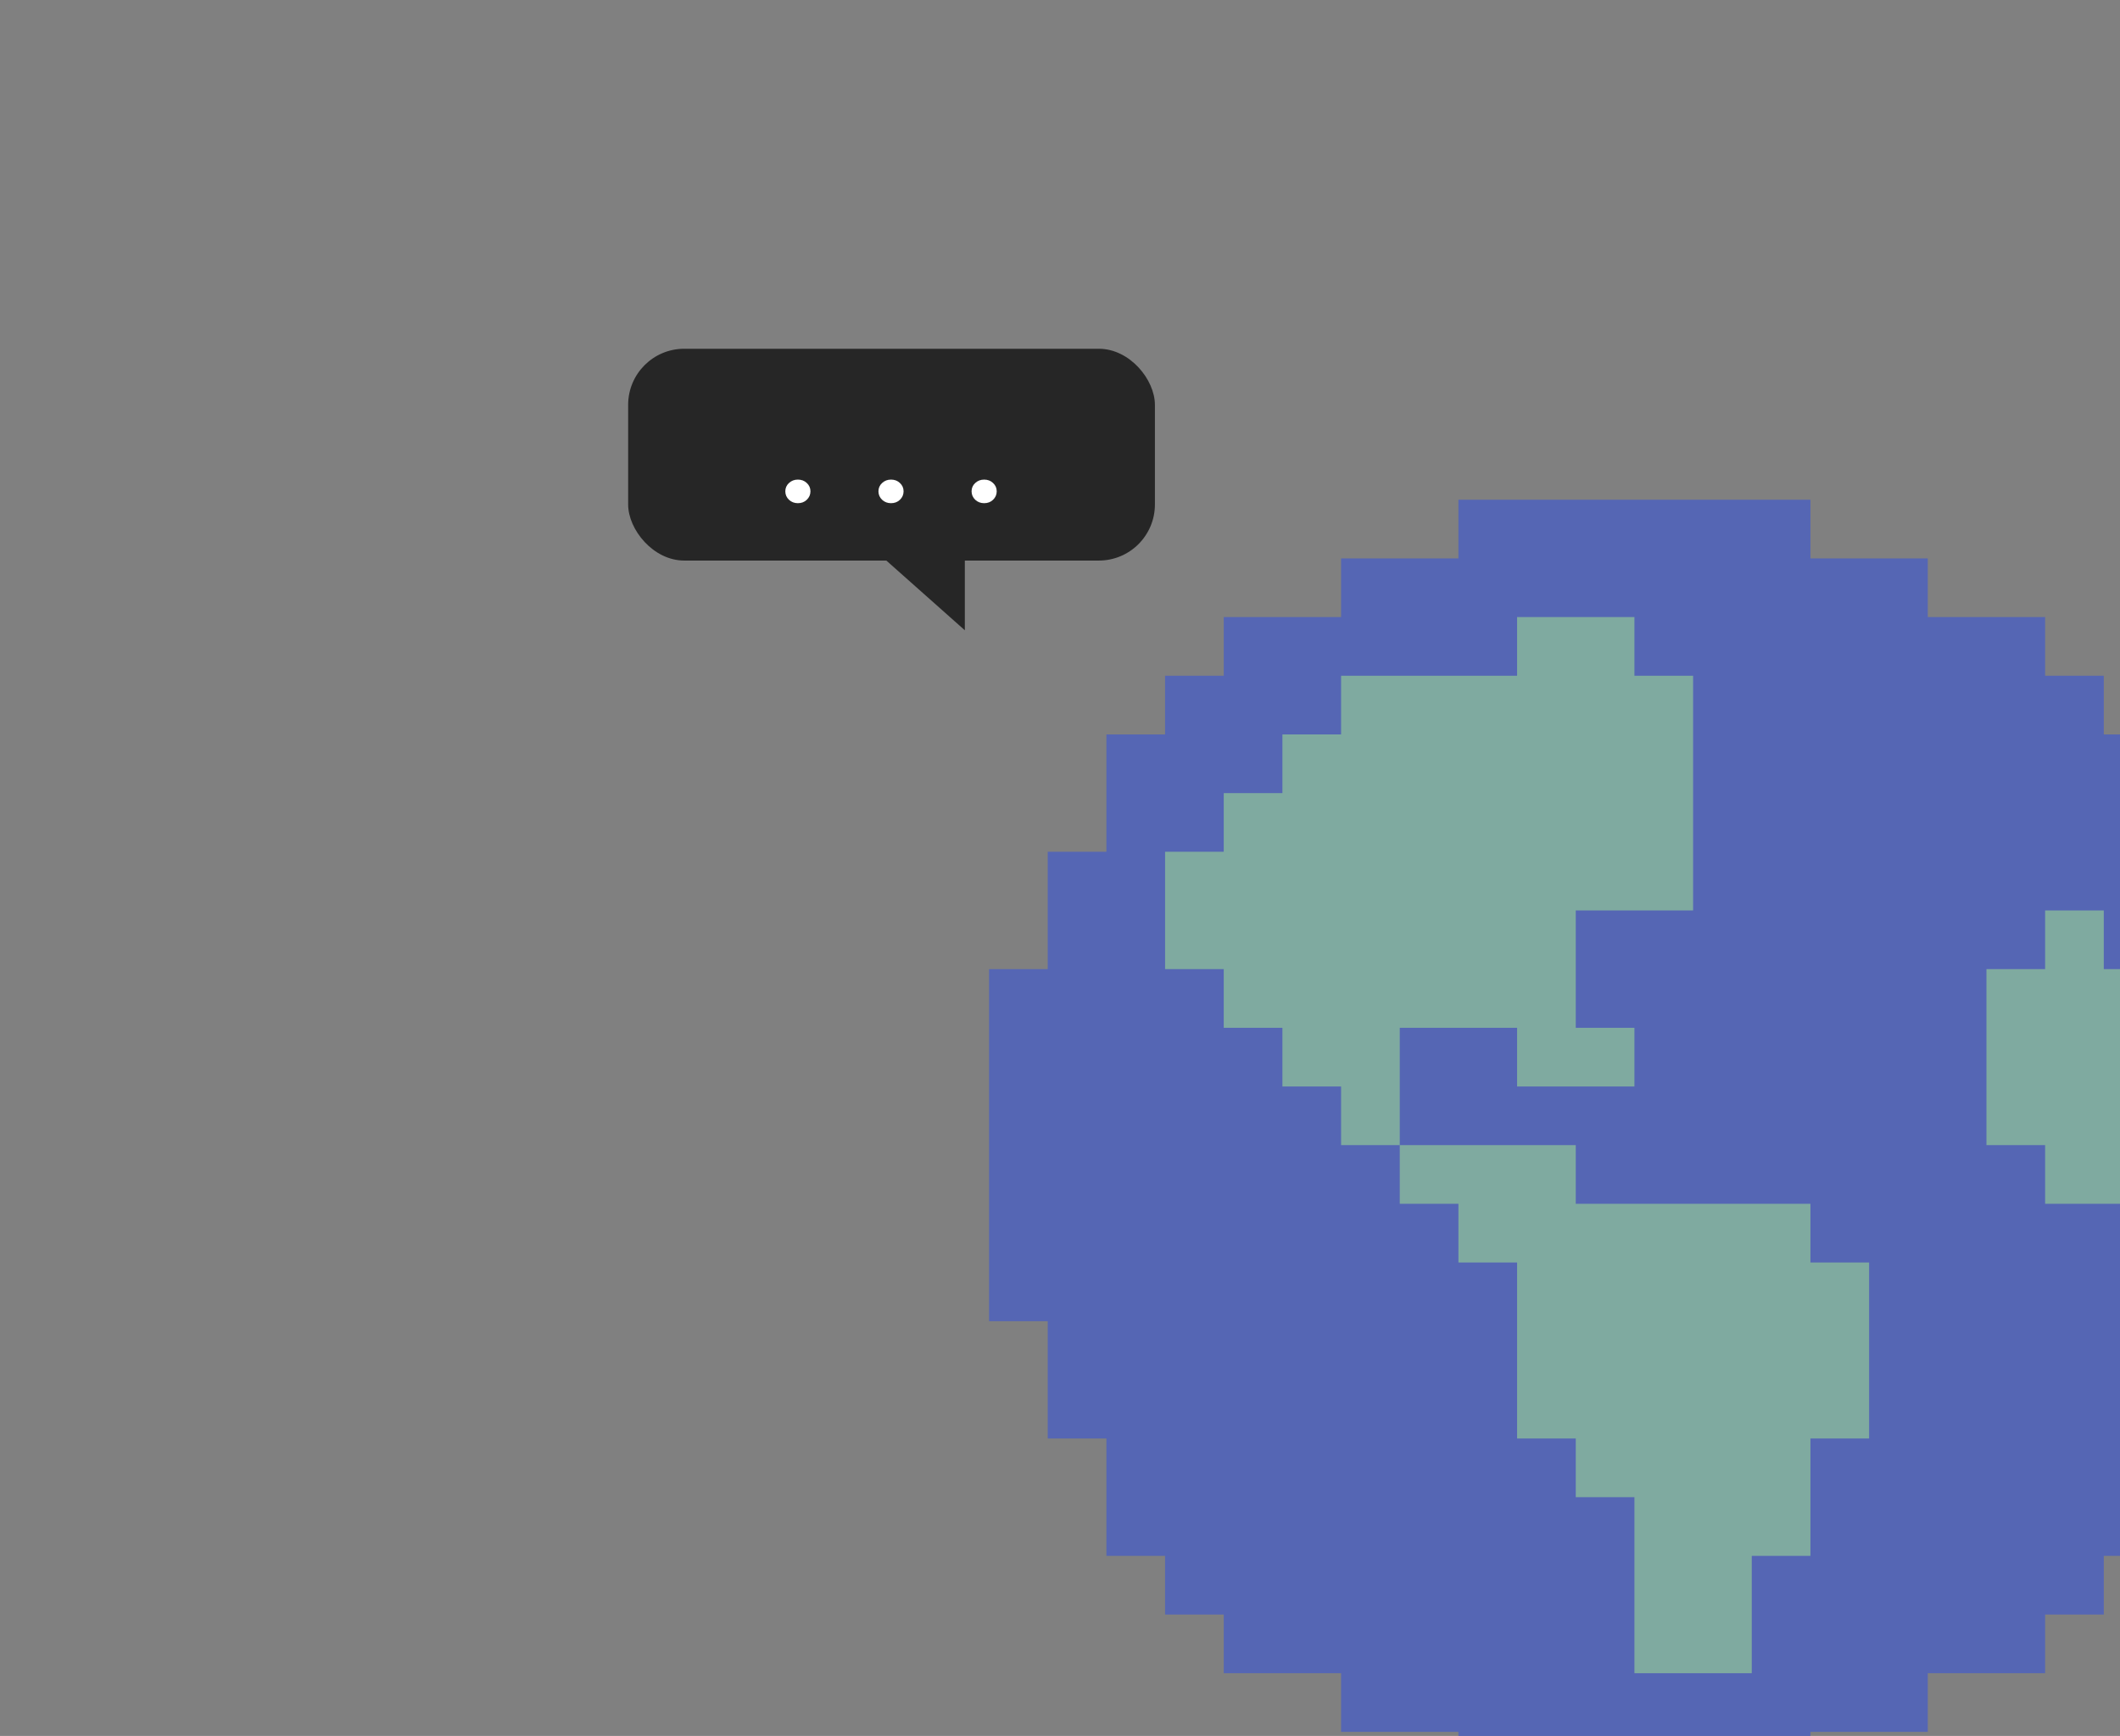 <svg xmlns="http://www.w3.org/2000/svg" fill="none" viewBox="0 0 756 619" height="619" width="756">
<rect x="0" y="0" width="756" height="619" fill="#808080" stroke="none"/>
<g clip-path="url(#clip0_1564_11142)">
<rect fill="#262626" rx="20" height="75.525" width="187.845" y="124.357" x="224"></rect>
<path fill="white" d="M284.527 179.421C283.285 179.421 282.228 179.018 281.355 178.213C280.483 177.374 280.046 176.367 280.046 175.192C280.046 174.017 280.483 173.027 281.355 172.221C282.228 171.416 283.285 171.013 284.527 171.013C285.803 171.013 286.86 171.416 287.699 172.221C288.572 173.027 289.009 174.017 289.009 175.192C289.009 176.367 288.572 177.374 287.699 178.213C286.86 179.018 285.803 179.421 284.527 179.421ZM317.739 179.421C316.497 179.421 315.439 179.018 314.567 178.213C313.694 177.374 313.258 176.367 313.258 175.192C313.258 174.017 313.694 173.027 314.567 172.221C315.439 171.416 316.497 171.013 317.739 171.013C319.014 171.013 320.072 171.416 320.911 172.221C321.784 173.027 322.22 174.017 322.22 175.192C322.22 176.367 321.784 177.374 320.911 178.213C320.072 179.018 319.014 179.421 317.739 179.421ZM350.95 179.421C349.708 179.421 348.651 179.018 347.778 178.213C346.905 177.374 346.469 176.367 346.469 175.192C346.469 174.017 346.905 173.027 347.778 172.221C348.651 171.416 349.708 171.013 350.95 171.013C352.226 171.013 353.283 171.416 354.122 172.221C354.995 173.027 355.431 174.017 355.431 175.192C355.431 176.367 354.995 177.374 354.122 178.213C353.283 179.018 352.226 179.421 350.95 179.421Z"></path>
<path fill="#262626" d="M344.065 224.744L309.885 194.385H344.065V224.744Z"></path>
<circle fill="#7FAAA0" r="208.446" cy="408.327" cx="582.844"></circle>
<path fill="#5566B4" d="M792.062 345.564V303.72H771.14V261.877H750.219V240.955H729.297V220.033H687.453V199.111H645.61V178.189H520.079V199.111H478.236V220.033H436.392V240.955H415.47V261.877H394.549V303.72H373.627V345.564H352.705V471.094H373.627V512.938H394.549V554.781H415.47V575.703H436.392V596.625H478.236V617.546H520.079V638.468H645.61V617.546H687.453V596.625H729.297V575.703H750.219V554.781H771.14V512.938H792.062V471.094H812.984V345.564H792.062ZM708.375 408.329V345.564H729.297V324.642H750.219V345.564H771.14V429.251H729.297V408.329H708.375ZM624.688 554.781V596.625H582.844V533.859H561.923V512.938H541.001V450.172H520.079V429.251H499.157V408.329H478.236V387.407H457.314V366.485H436.392V345.564H415.47V303.72H436.392V282.798H457.314V261.877H478.236V240.955H541.001V220.033H582.844V240.955H603.766V324.642H561.923V366.485H582.844V387.407H541.001V366.485H499.157V408.329H561.923V429.251H645.61V450.172H666.532V512.938H645.61V554.781H624.688Z"></path>
</g>
<defs>
<clipPath id="clip0_1564_11142">
<rect fill="white" rx="20" height="619" width="756" y="0.008"></rect>
</clipPath>
</defs>
</svg>
